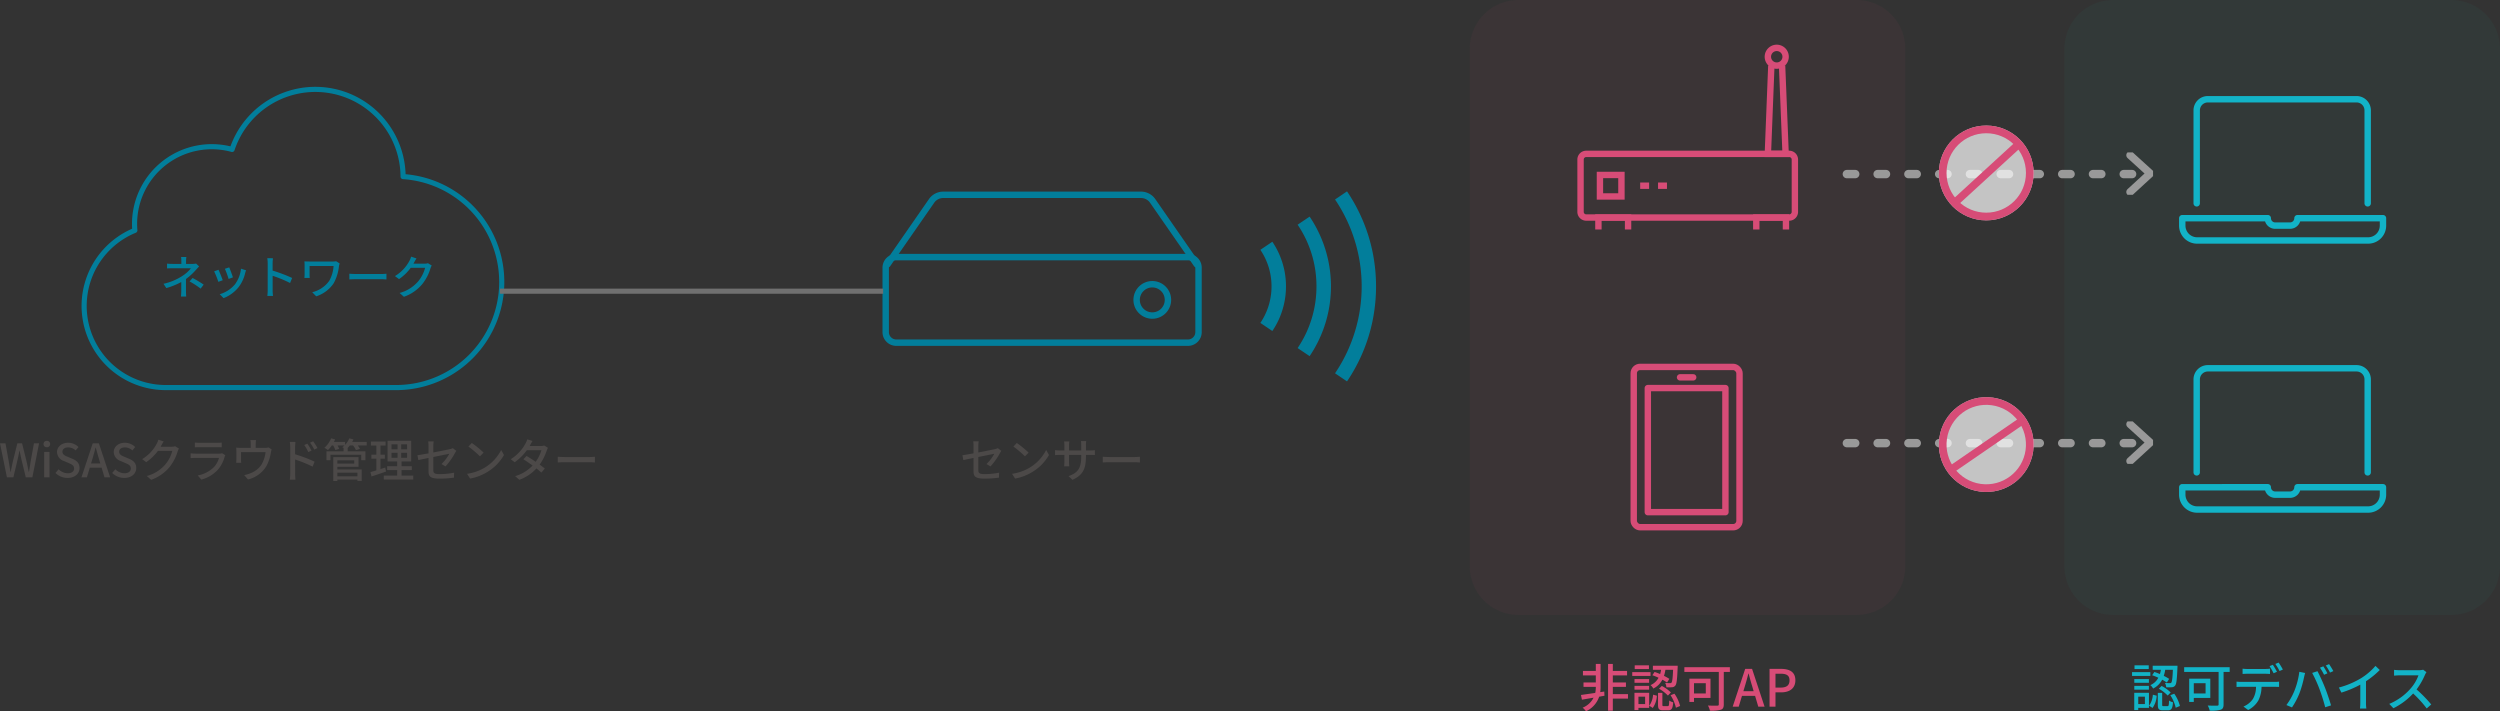 <svg xmlns="http://www.w3.org/2000/svg" xmlns:xlink="http://www.w3.org/1999/xlink" width="975.658" height="277.579" viewBox="0 0 975.658 277.579">
  <rect x="0" y="0" width="975.658" height="277.579" fill="#333333" stroke="none"/>
  <defs>
    <clipPath id="clip-path">
      <rect id="長方形_4214" data-name="長方形 4214" width="123.185" height="16.562" fill="none" stroke="#999" stroke-width="1"/>
    </clipPath>
  </defs>
  <g id="グループ_8632" data-name="グループ 8632" transform="translate(-312.378 -4395.61)">
    <path id="パス_12347" data-name="パス 12347" d="M19,0H151a19,19,0,0,1,19,19V221a19,19,0,0,1-19,19H19A19,19,0,0,1,0,221V19A19,19,0,0,1,19,0Z" transform="translate(885.964 4395.61)" fill="rgba(215,76,119,0.05)"/>
    <path id="パス_12348" data-name="パス 12348" d="M19,0H151a19,19,0,0,1,19,19V221a19,19,0,0,1-19,19H19A19,19,0,0,1,0,221V19A19,19,0,0,1,19,0Z" transform="translate(1118.036 4395.61)" fill="rgba(20,167,157,0.05)"/>
    <path id="パス_10932" data-name="パス 10932" d="M633.982,784.6a41.213,41.213,0,0,0-38.5-41.122,34.246,34.246,0,0,0-66.737-10.6,30.129,30.129,0,0,0-38.064,29.047c0,.857.038,1.705.108,2.544a31.863,31.863,0,0,0,11.363,61.34v.009h91.7V825.8A41.213,41.213,0,0,0,633.982,784.6Z" transform="translate(-125.79 3721.047)" fill="none" stroke="#027e9b" stroke-linejoin="round" stroke-width="2" opacity="0.998"/>
    <g id="グループ_8268" data-name="グループ 8268" transform="translate(1623.846 6153.456) rotate(-180)">
      <g id="グループ_2584" data-name="グループ 2584" transform="translate(809.592 1628.662)">
        <path id="パス_1474" data-name="パス 1474" d="M273.523,287.111a31.1,31.1,0,0,1-4.685-23.7,30.843,30.843,0,0,1,4.685-11.138l4.674,3.161a25.28,25.28,0,0,0-2.348,4.33,24.965,24.965,0,0,0-1.485,4.781,25.7,25.7,0,0,0-.525,5.143,25.974,25.974,0,0,0,.519,5.143,25.32,25.32,0,0,0,3.839,9.123Z" transform="translate(-268.194 -252.269)" fill="#027e9b"/>
      </g>
      <g id="グループ_2585" data-name="グループ 2585" transform="translate(792.058 1618.856)">
        <path id="パス_1475" data-name="パス 1475" d="M273.4,304.985a48.668,48.668,0,0,1,0-54.453l4.68,3.156a42.881,42.881,0,0,0-7.35,24.065,42.746,42.746,0,0,0,7.35,24.076Z" transform="translate(-265.088 -250.532)" fill="#027e9b"/>
      </g>
      <g id="グループ_2586" data-name="グループ 2586" transform="translate(774.445 1609)">
        <path id="パス_1476" data-name="パス 1476" d="M273.3,322.951a66.259,66.259,0,0,1-6.12-11.273,65.341,65.341,0,0,1-3.867-12.448,67.145,67.145,0,0,1,0-26.729,65.191,65.191,0,0,1,3.873-12.448,65.991,65.991,0,0,1,6.114-11.268l4.674,3.167a60.536,60.536,0,0,0,0,67.832Z" transform="translate(-261.968 -248.786)" fill="#027e9b"/>
      </g>
    </g>
    <g id="グループ_8269" data-name="グループ 8269" transform="translate(189.659 2795.708)">
      <g id="グループ_2581" data-name="グループ 2581" transform="translate(738.305 1658.712)">
        <path id="パス_1471" data-name="パス 1471" d="M324.379,297.411H245.155a3.457,3.457,0,0,1-3.455-3.455V273.54a3.459,3.459,0,0,1,3.455-3.458h79.224a3.459,3.459,0,0,1,3.455,3.458v20.416A3.457,3.457,0,0,1,324.379,297.411Zm-79.224-24.84a.969.969,0,0,0-.966.968v20.416a.967.967,0,0,0,.966.966h79.224a.967.967,0,0,0,.966-.966V273.54a.969.969,0,0,0-.966-.968Z" transform="translate(-241.7 -270.082)" fill="#d74c77"/>
      </g>
      <g id="グループ_2582" data-name="グループ 2582" transform="translate(811.405 1617.339)">
        <path id="パス_1472" data-name="パス 1472" d="M275.776,262.883a4.71,4.71,0,1,1,4.71-4.713A4.717,4.717,0,0,1,275.776,262.883Zm0-6.931A2.221,2.221,0,1,0,278,258.171,2.224,2.224,0,0,0,275.776,255.952Z" transform="translate(-271.064 -253.463)" fill="#d74c77"/>
      </g>
      <g id="グループ_2583" data-name="グループ 2583" transform="translate(811.355 1625.464)">
        <path id="パス_1473" data-name="パス 1473" d="M280.566,292.464h-9.523l1.408-35.735,2.489.1-1.305,33.148h4.339l-1.33-33.145,2.489-.1Z" transform="translate(-271.044 -256.727)" fill="#d74c77"/>
      </g>
      <g id="グループ_2588" data-name="グループ 2588" transform="translate(745.871 1666.936)">
        <path id="パス_1477" data-name="パス 1477" d="M255.62,284.267H244.739V273.386H255.62Zm-8.392-2.489h5.9v-5.9h-5.9Z" transform="translate(-244.739 -273.386)" fill="#d74c77"/>
      </g>
      <g id="グループ_2589" data-name="グループ 2589" transform="translate(762.821 1671.132)">
        <rect id="長方形_707" data-name="長方形 707" width="3.486" height="2.489" fill="#d74c77"/>
      </g>
      <g id="グループ_2590" data-name="グループ 2590" transform="translate(769.791 1671.132)">
        <rect id="長方形_708" data-name="長方形 708" width="3.486" height="2.489" fill="#d74c77"/>
      </g>
      <g id="グループ_2591" data-name="グループ 2591" transform="translate(745.276 1683.552)">
        <path id="パス_1478" data-name="パス 1478" d="M258.566,285.973h-2.489V282.55h-9.087v3.423H244.5V280.06h14.066Z" transform="translate(-244.5 -280.06)" fill="#d74c77"/>
      </g>
      <g id="グループ_2592" data-name="グループ 2592" transform="translate(806.889 1683.552)">
        <path id="パス_1479" data-name="パス 1479" d="M283.316,285.973h-2.489V282.55h-9.087v3.423H269.25V280.06h14.066Z" transform="translate(-269.25 -280.06)" fill="#d74c77"/>
      </g>
    </g>
    <g id="グループ_8270" data-name="グループ 8270" transform="translate(67.036 2666.275)">
      <path id="パス_10781" data-name="パス 10781" d="M347.565,64.19v2.9a5.8,5.8,0,0,1-5.8,5.8H275.039a5.805,5.805,0,0,1-5.806-5.8h0v-2.9H302.6a2.9,2.9,0,0,0,2.9,2.9h5.8a2.9,2.9,0,0,0,2.9-2.9Z" transform="translate(827.767 1750.295)" fill="none" stroke="#12b3c7" stroke-linejoin="round" stroke-width="2.5"/>
      <path id="パス_10782" data-name="パス 10782" d="M274.159,65.406V29.141a4.352,4.352,0,0,1,4.352-4.352h58.023a4.352,4.352,0,0,1,4.352,4.352V65.406" transform="translate(828.475 1743.277)" fill="none" stroke="#12b3c7" stroke-linecap="round" stroke-linejoin="round" stroke-width="2.5"/>
    </g>
    <g id="グループ_8272" data-name="グループ 8272" transform="translate(67.036 2771.275)">
      <path id="パス_10781-2" data-name="パス 10781" d="M347.565,64.19v2.9a5.8,5.8,0,0,1-5.8,5.8H275.039a5.805,5.805,0,0,1-5.806-5.8h0v-2.9H302.6a2.9,2.9,0,0,0,2.9,2.9h5.8a2.9,2.9,0,0,0,2.9-2.9Z" transform="translate(827.767 1750.295)" fill="none" stroke="#12b3c7" stroke-linejoin="round" stroke-width="2.5"/>
      <path id="パス_10782-2" data-name="パス 10782" d="M274.159,65.406V29.141a4.352,4.352,0,0,1,4.352-4.352h58.023a4.352,4.352,0,0,1,4.352,4.352V65.406" transform="translate(828.475 1743.277)" fill="none" stroke="#12b3c7" stroke-linecap="round" stroke-linejoin="round" stroke-width="2.5"/>
    </g>
    <path id="パス_12399" data-name="パス 12399" d="M3.114,0h2.52L7.38-7.362C7.6-8.406,7.812-9.4,8.01-10.4h.072c.18,1.008.378,2,.612,3.042L10.476,0H13.05l2.61-13.266h-2L12.4-6.354c-.216,1.386-.45,2.808-.666,4.248h-.09c-.306-1.44-.594-2.862-.9-4.248l-1.71-6.912H7.182L5.472-6.354c-.306,1.4-.612,2.826-.9,4.248H4.5c-.234-1.422-.468-2.844-.7-4.248L2.556-13.266H.414ZM17.658,0h2.07V-9.9h-2.07Zm1.026-11.754A1.205,1.205,0,0,0,19.98-13a1.2,1.2,0,0,0-1.3-1.224A1.186,1.186,0,0,0,17.406-13,1.191,1.191,0,0,0,18.684-11.754ZM26.784.234c2.9,0,4.662-1.728,4.662-3.852,0-1.944-1.134-2.916-2.7-3.582l-1.818-.774c-1.08-.432-2.142-.864-2.142-2.016,0-1.044.882-1.692,2.232-1.692a4.22,4.22,0,0,1,2.916,1.188l1.1-1.332A5.675,5.675,0,0,0,27.018-13.5c-2.52,0-4.356,1.566-4.356,3.654a3.811,3.811,0,0,0,2.7,3.474L27.2-5.58c1.224.54,2.124.918,2.124,2.124,0,1.116-.9,1.872-2.5,1.872A5.136,5.136,0,0,1,23.292-3.15L22.068-1.71A6.609,6.609,0,0,0,26.784.234Zm9.7-7.434c.432-1.44.846-2.9,1.224-4.41h.09c.4,1.494.792,2.97,1.242,4.41l.522,1.782H35.946ZM32.2,0h2.124L35.46-3.78h4.608L41.184,0H43.4L39.006-13.266H36.594ZM48.924.234c2.9,0,4.662-1.728,4.662-3.852,0-1.944-1.134-2.916-2.7-3.582l-1.818-.774c-1.08-.432-2.142-.864-2.142-2.016,0-1.044.882-1.692,2.232-1.692a4.22,4.22,0,0,1,2.916,1.188l1.1-1.332A5.675,5.675,0,0,0,49.158-13.5c-2.52,0-4.356,1.566-4.356,3.654a3.811,3.811,0,0,0,2.7,3.474l1.836.792c1.224.54,2.124.918,2.124,2.124,0,1.116-.9,1.872-2.5,1.872A5.136,5.136,0,0,1,45.432-3.15L44.208-1.71A6.609,6.609,0,0,0,48.924.234ZM64.3-14l-2.088-.684a7.98,7.98,0,0,1-.666,1.62A15.276,15.276,0,0,1,55.89-7.11l1.584,1.188a18.8,18.8,0,0,0,4.572-4.41h5.616a13.517,13.517,0,0,1-2.736,5.31,14.422,14.422,0,0,1-7.218,4.5L59.382.972a16.22,16.22,0,0,0,7.2-4.986,17.815,17.815,0,0,0,3.168-6.12,6.16,6.16,0,0,1,.5-1.1l-1.476-.9a4.227,4.227,0,0,1-1.35.18h-4.32c.09-.144.18-.306.252-.45C63.558-12.762,63.936-13.464,64.3-14Zm12.15.432v1.854c.5-.036,1.152-.054,1.728-.054h6.984c.612,0,1.332.018,1.782.054v-1.854a17.2,17.2,0,0,1-1.764.09h-7A16.466,16.466,0,0,1,76.446-13.572Zm11.916,4.95-1.278-.792a3.571,3.571,0,0,1-1.152.162H76.716c-.522,0-1.206-.054-1.908-.126v1.872c.684-.054,1.476-.072,1.908-.072h9.162a8.484,8.484,0,0,1-2,3.6,12.11,12.11,0,0,1-6.3,3.24l1.4,1.62a13.3,13.3,0,0,0,6.444-3.834,12.736,12.736,0,0,0,2.646-5.04A3.161,3.161,0,0,1,88.362-8.622Zm11.952-5.922H98.136a8.166,8.166,0,0,1,.126,1.494V-11.5H94.338a17.1,17.1,0,0,1-1.746-.09,13.4,13.4,0,0,1,.072,1.458v3.15c0,.4-.036.918-.072,1.3h1.962a8.262,8.262,0,0,1-.072-1.188V-9.828h9.576A12.489,12.489,0,0,1,102.4-4.86a9.255,9.255,0,0,1-4.536,3.384,11.3,11.3,0,0,1-2.16.594L97.182.828A11.475,11.475,0,0,0,104.4-4.41a16.743,16.743,0,0,0,1.728-5.274,6.766,6.766,0,0,1,.306-1.224l-1.242-.774a3.952,3.952,0,0,1-1.35.18h-3.636V-13.05A12.876,12.876,0,0,1,100.314-14.544Zm20.034,1.4-1.206.522a16.4,16.4,0,0,1,1.584,2.754l1.26-.558A22.191,22.191,0,0,0,120.348-13.14Zm2.268-.936-1.206.558a17.988,17.988,0,0,1,1.656,2.7l1.242-.612A26.728,26.728,0,0,0,122.616-14.076ZM113.67-1.4a19.073,19.073,0,0,1-.144,2.3h2.2c-.072-.648-.126-1.746-.126-2.3,0-.594,0-3.078-.018-5.562a50.3,50.3,0,0,1,6.822,2.79l.792-1.944A58.31,58.31,0,0,0,115.578-9v-2.808c0-.648.09-1.422.144-2.016h-2.214a12.856,12.856,0,0,1,.162,2.016ZM139.9-1.818V-.4h-7.83V-1.818Zm-1.242-4.824v1.278h-6.588V-6.642Zm-6.588,2.52h8.262V-7.884h-9.846V1.44h1.584V.882h7.83V1.4h1.674V-3.078h-9.5Zm11.466-9.684h-5.688a10.527,10.527,0,0,0,.5-1.008l-1.62-.4a7.972,7.972,0,0,1-1.638,2.538v-1.134h-4.374c.18-.324.342-.666.486-.99l-1.566-.414a9.9,9.9,0,0,1-2.61,3.672,10.662,10.662,0,0,1,1.368.918,11.2,11.2,0,0,0,1.494-1.818h.558a11.023,11.023,0,0,1,.846,1.782l1.494-.45a9.771,9.771,0,0,0-.648-1.332h2.718a7.6,7.6,0,0,1-.846.7c.162.072.36.18.576.288h-.09v1.314h-6.678V-6.7h1.566V-8.82H141.39V-6.7h1.638v-3.438H136.1v-1.314h-.036a9.2,9.2,0,0,0,.864-.99H138.2a8.576,8.576,0,0,1,1.134,1.818l1.566-.468a8.748,8.748,0,0,0-.864-1.35h3.492Zm7.236,9.972c-.612.216-1.26.414-1.872.612V-7.29h1.71V-8.838H148.9V-12.42h2v-1.548H145.17v1.548h2.124v3.582H145.35V-7.29h1.944v4.572c-.864.27-1.656.486-2.3.666l.4,1.71c1.62-.522,3.708-1.224,5.67-1.908Zm2.43-5.742h2.358v1.962H153.2Zm0-3.294h2.358v1.944H153.2Zm6.084,1.944h-2.3V-12.87h2.3Zm0,3.312h-2.3V-9.576h2.3Zm-2.16,6.93V-2.826h4V-4.338h-4V-6.192h3.762v-8.1h-9.216v8.1h3.744v1.854h-3.906v1.512h3.906V-.684h-5.22V.846h11.5V-.684Zm10.53-1.674c0,1.926.612,2.862,4.3,2.862A41.788,41.788,0,0,0,177.57.126l.072-1.944a28.525,28.525,0,0,1-5.652.558c-2.07,0-2.466-.4-2.466-1.584V-7.938c2.916-.594,5.832-1.17,6.246-1.26a16.849,16.849,0,0,1-3.06,4.014l1.566.918A25.86,25.86,0,0,0,177.984-9.5c.144-.27.36-.612.5-.828l-1.35-1.062a4.081,4.081,0,0,1-1.1.378c-.774.18-3.654.756-6.516,1.314v-2.5a12.423,12.423,0,0,1,.144-1.836h-2.142a12.253,12.253,0,0,1,.126,1.836V-9.36c-1.854.342-3.492.63-4.32.738l.342,1.89c.738-.162,2.25-.486,3.978-.828ZM184.536-13.41l-1.314,1.4a39.042,39.042,0,0,1,4.5,3.816l1.422-1.458A37.772,37.772,0,0,0,184.536-13.41ZM182.682-1.368,183.888.486A19.846,19.846,0,0,0,190.782-2.2,18.4,18.4,0,0,0,197.1-8.712L196-10.674a17.138,17.138,0,0,1-6.246,6.786A18.7,18.7,0,0,1,182.682-1.368Zm25.56-12.816-2.052-.648a8.432,8.432,0,0,1-.684,1.62,16.507,16.507,0,0,1-5.76,6.138l1.53,1.188a20.385,20.385,0,0,0,4.752-4.716h5.688a14.753,14.753,0,0,1-2.25,4.536C208.26-6.894,207-7.7,205.92-8.334l-1.242,1.278c1.044.666,2.34,1.548,3.582,2.448a15.3,15.3,0,0,1-6.8,4.14l1.638,1.44a17.146,17.146,0,0,0,6.678-4.446c.738.594,1.422,1.152,1.926,1.62l1.332-1.584c-.558-.45-1.26-.99-2.016-1.53a20.61,20.61,0,0,0,2.754-5.436,9.058,9.058,0,0,1,.486-1.116l-1.458-.9a4.191,4.191,0,0,1-1.35.2h-4.338c.072-.126.126-.234.2-.36C207.5-12.942,207.882-13.644,208.242-14.184Zm9.846,6.156V-5.8c.612-.054,1.692-.09,2.682-.09h9.792c.792,0,1.62.072,2.016.09V-8.028c-.45.036-1.152.108-2.016.108H220.77C219.8-7.92,218.682-7.992,218.088-8.028Z" transform="translate(311.964 4581.896)" fill="#4c4948"/>
    <path id="パス_12400" data-name="パス 12400" d="M5.31-2.358C5.31-.432,5.922.5,9.612.5A41.788,41.788,0,0,0,15.228.126L15.3-1.818a28.524,28.524,0,0,1-5.652.558c-2.07,0-2.466-.4-2.466-1.584V-7.938c2.916-.594,5.832-1.17,6.246-1.26a16.85,16.85,0,0,1-3.06,4.014l1.566.918A25.859,25.859,0,0,0,15.642-9.5c.144-.27.36-.612.5-.828L14.8-11.394a4.08,4.08,0,0,1-1.1.378c-.774.18-3.654.756-6.516,1.314v-2.5a12.422,12.422,0,0,1,.144-1.836H5.184A12.253,12.253,0,0,1,5.31-12.2V-9.36c-1.854.342-3.492.63-4.32.738l.342,1.89c.738-.162,2.25-.486,3.978-.828ZM22.194-13.41l-1.314,1.4a39.042,39.042,0,0,1,4.5,3.816L26.8-9.648A37.772,37.772,0,0,0,22.194-13.41ZM20.34-1.368,21.546.486A19.846,19.846,0,0,0,28.44-2.2a18.4,18.4,0,0,0,6.318-6.516l-1.1-1.962a17.138,17.138,0,0,1-6.246,6.786A18.7,18.7,0,0,1,20.34-1.368ZM49.176-8.136v-.612h1.71c.864,0,1.494.018,1.782.054V-10.6a11.961,11.961,0,0,1-1.8.108H49.176v-2.088a11.737,11.737,0,0,1,.108-1.566H47.25a12.428,12.428,0,0,1,.09,1.566v2.088H42.588v-2.07A9.7,9.7,0,0,1,42.7-14H40.662a9.878,9.878,0,0,1,.108,1.44v2.07H39.006a11.19,11.19,0,0,1-1.872-.144v1.962c.288-.036,1.026-.072,1.872-.072H40.77v2.7c0,.756-.072,1.494-.09,1.746h2a16,16,0,0,1-.09-1.746v-2.7H47.34v.72c0,4.77-1.584,6.318-4.95,7.56L43.92.972C48.132-.918,49.176-3.492,49.176-8.136Zm6.57.108V-5.8c.612-.054,1.692-.09,2.682-.09H68.22c.792,0,1.62.072,2.016.09V-8.028c-.45.036-1.152.108-2.016.108H58.428C57.456-7.92,56.34-7.992,55.746-8.028Z" transform="translate(687 4581.896)" fill="#4c4948"/>
    <path id="パス_12401" data-name="パス 12401" d="M10.134-14.544H8.082a10.934,10.934,0,0,1,.108,1.62v1.062H4.842c-.612,0-1.62-.036-2.232-.108V-10.1c.558-.036,1.62-.072,2.268-.072h7.056A13.507,13.507,0,0,1,8.55-7.146,22.061,22.061,0,0,1,1.224-4.1l1.1,1.674A29.155,29.155,0,0,0,8.154-4.788v3.546A18.739,18.739,0,0,1,8.028.882H10.08c-.036-.558-.09-1.458-.09-2.124V-5.958a24.211,24.211,0,0,0,3.96-3.654c.324-.36.792-.864,1.17-1.26l-1.188-1.134a5.32,5.32,0,0,1-1.278.144H10.026v-1.062A14.368,14.368,0,0,1,10.134-14.544Zm5.58,12.33L16.9-3.78a43.035,43.035,0,0,0-4.338-2.592l-1.17,1.35A30.986,30.986,0,0,1,15.714-2.214Zm11.16-8.3-1.692.558a32.919,32.919,0,0,1,1.44,3.96l1.692-.612C28.08-7.4,27.2-9.756,26.874-10.512Zm6.57,1.152-1.98-.63A12.493,12.493,0,0,1,29.07-3.834a12.266,12.266,0,0,1-5.9,3.8l1.494,1.53a13.949,13.949,0,0,0,5.922-4.356A14.429,14.429,0,0,0,33.1-8.3C33.174-8.586,33.282-8.91,33.444-9.36ZM22.68-9.576l-1.692.612a36.762,36.762,0,0,1,1.638,4.1l1.71-.63C23.994-6.48,23.094-8.748,22.68-9.576Zm19.206,7.92a18.843,18.843,0,0,1-.144,2.3h2.214a21.09,21.09,0,0,1-.144-2.3V-7.218a47.132,47.132,0,0,1,6.8,2.808l.81-1.962a61.014,61.014,0,0,0-7.614-2.88V-12.06c0-.63.072-1.422.126-2.016H41.724a13.03,13.03,0,0,1,.162,2.016Zm28.1-10.368L68.6-12.906a6.565,6.565,0,0,1-1.386.108H58.248c-.792,0-1.53-.018-2.034-.054.036.432.072.9.072,1.332v3.834c0,.4-.036.81-.072,1.3h2.07a12.634,12.634,0,0,1-.054-1.3v-3.348h9.36a13.463,13.463,0,0,1-1.674,5.76A11.371,11.371,0,0,1,59.256-.81l1.566,1.6A12.953,12.953,0,0,0,67.644-4.32,17.575,17.575,0,0,0,69.7-11.034,5.536,5.536,0,0,1,69.984-12.024Zm3.762,4V-5.8c.612-.054,1.692-.09,2.682-.09H86.22c.792,0,1.62.072,2.016.09V-8.028c-.45.036-1.152.108-2.016.108H76.428C75.456-7.92,74.34-7.992,73.746-8.028ZM99.954-14l-2.088-.684a7.98,7.98,0,0,1-.666,1.62A15.276,15.276,0,0,1,91.548-7.11l1.584,1.188a18.8,18.8,0,0,0,4.572-4.41h5.616a13.516,13.516,0,0,1-2.736,5.31,14.422,14.422,0,0,1-7.218,4.5L95.04.972a16.22,16.22,0,0,0,7.2-4.986,17.815,17.815,0,0,0,3.168-6.12,6.16,6.16,0,0,1,.5-1.1l-1.476-.9a4.227,4.227,0,0,1-1.35.18h-4.32c.09-.144.18-.306.252-.45C99.216-12.762,99.594-13.464,99.954-14Z" transform="translate(374.964 4510.464)" fill="#027e9b"/>
    <path id="パス_12407" data-name="パス 12407" d="M-75.5-5.9l-1.58.24a11.563,11.563,0,0,0,.14-1.78v-9.24H-78.8v2.74h-5.02v1.74h5.02v2.76h-4.8v1.72h4.8v.28a10.525,10.525,0,0,1-.22,2.08c-2.14.32-4.14.6-5.58.8l.38,1.84c1.3-.22,2.88-.5,4.54-.78A8.077,8.077,0,0,1-83.94.4a7.9,7.9,0,0,1,1.32,1.4A9.568,9.568,0,0,0-77.5-3.88c.68-.12,1.38-.26,2.08-.38Zm9.26,1.02h-5.92V-7.72h5.12V-9.44h-5.12V-12.2h5.56v-1.74h-5.56v-2.74h-1.86V1.56h1.86v-4.7h5.92Zm9.5-7.38a21.92,21.92,0,0,1,2.42.98A6.4,6.4,0,0,1-57.44-8.4a4.316,4.316,0,0,1,1.08,1.34,8.007,8.007,0,0,0,3.54-3.46A15.434,15.434,0,0,1-51-9.4l.9-1.44a18.8,18.8,0,0,0-2.1-1.18,13.51,13.51,0,0,0,.56-2.36h3c-.14,3.36-.34,4.64-.6,4.98a.647.647,0,0,1-.64.22c-.3,0-1.04,0-1.86-.08a3.953,3.953,0,0,1,.48,1.7,15.767,15.767,0,0,0,2.24-.02,1.619,1.619,0,0,0,1.26-.66c.52-.6.7-2.38.9-7,.02-.22.02-.74.02-.74h-9.68v1.6h3.2a15.368,15.368,0,0,1-.38,1.66,22.442,22.442,0,0,0-2.16-.82ZM-54.12-7a15.725,15.725,0,0,1,3.46,2.68l1.16-1.22a14.26,14.26,0,0,0-3.54-2.54Zm-3.94-9.12h-5.56v1.46h5.56Zm.62,2.64h-7.14V-12h7.14ZM-58-10.76h-5.7v1.44H-58Zm-5.7,4.12H-58V-8.1h-5.7Zm4.14,2.74v2.88h-2.6V-3.9Zm1.58-1.5h-5.74V1.32h1.56V.48h4.18Zm1.4,5.9a8.867,8.867,0,0,0,1.62-4.78l-1.5-.38a8.226,8.226,0,0,1-1.48,4.3Zm4.34-.7c-.5,0-.58-.08-.58-.58v-4.6h-1.7V-.76c0,1.66.38,2.18,2,2.18h1.96c1.32,0,1.78-.64,1.96-3.12a4.185,4.185,0,0,1-1.54-.7c-.06,1.94-.14,2.2-.62,2.2Zm2.6-4.26A14.88,14.88,0,0,1-47.54.42l1.64-.68a14.248,14.248,0,0,0-2.22-4.8Zm13.76-4.7v4h-4.6v-4Zm1.84,5.76v-7.52h-8.24v9.08h1.8V-3.4Zm7.56-12H-44.24v1.86H-30.8V-.94c0,.42-.14.54-.58.56-.48,0-2.14.02-3.66-.06a8.274,8.274,0,0,1,.78,2A13.571,13.571,0,0,0-30,1.2c.84-.28,1.14-.9,1.14-2.1V-13.54h2.38ZM-20.62-8c.48-1.6.94-3.22,1.36-4.9h.1c.44,1.66.88,3.3,1.38,4.9l.58,1.98h-4.02Zm-4.76,8h2.36l1.26-4.2h5.12L-15.4,0h2.46l-4.88-14.74H-20.5ZM-11,0h2.32V-5.58h2.22c3.2,0,5.54-1.48,5.54-4.7,0-3.32-2.34-4.46-5.62-4.46H-11Zm2.32-7.44v-5.42h1.92c2.34,0,3.56.64,3.56,2.58S-4.32-7.44-6.68-7.44Z" transform="translate(1013.964 4671.39)" fill="#d74c77"/>
    <path id="パス_12408" data-name="パス 12408" d="M-110.76-12.26a21.92,21.92,0,0,1,2.42.98,6.4,6.4,0,0,1-3.12,2.88,4.316,4.316,0,0,1,1.08,1.34,8.007,8.007,0,0,0,3.54-3.46,15.434,15.434,0,0,1,1.82,1.12l.9-1.44a18.8,18.8,0,0,0-2.1-1.18,13.509,13.509,0,0,0,.56-2.36h3c-.14,3.36-.34,4.64-.6,4.98a.647.647,0,0,1-.64.22c-.3,0-1.04,0-1.86-.08a3.953,3.953,0,0,1,.48,1.7,15.767,15.767,0,0,0,2.24-.02,1.619,1.619,0,0,0,1.26-.66c.52-.6.7-2.38.9-7,.02-.22.02-.74.02-.74h-9.68v1.6h3.2a15.367,15.367,0,0,1-.38,1.66,22.442,22.442,0,0,0-2.16-.82ZM-108.14-7a15.725,15.725,0,0,1,3.46,2.68l1.16-1.22a14.26,14.26,0,0,0-3.54-2.54Zm-3.94-9.12h-5.56v1.46h5.56Zm.62,2.64h-7.14V-12h7.14Zm-.56,2.72h-5.7v1.44h5.7Zm-5.7,4.12h5.7V-8.1h-5.7Zm4.14,2.74v2.88h-2.6V-3.9ZM-112-5.4h-5.74V1.32h1.56V.48H-112Zm1.4,5.9a8.867,8.867,0,0,0,1.62-4.78l-1.5-.38a8.226,8.226,0,0,1-1.48,4.3Zm4.34-.7c-.5,0-.58-.08-.58-.58v-4.6h-1.7V-.76c0,1.66.38,2.18,2,2.18h1.96c1.32,0,1.78-.64,1.96-3.12a4.185,4.185,0,0,1-1.54-.7c-.06,1.94-.14,2.2-.62,2.2Zm2.6-4.26a14.88,14.88,0,0,1,2.1,4.88l1.64-.68a14.248,14.248,0,0,0-2.22-4.8Zm13.76-4.7v4h-4.6v-4Zm1.84,5.76v-7.52H-96.3v9.08h1.8V-3.4Zm7.56-12H-98.26v1.86h13.44V-.94c0,.42-.14.54-.58.56-.48,0-2.14.02-3.66-.06a8.274,8.274,0,0,1,.78,2,13.571,13.571,0,0,0,4.26-.36c.84-.28,1.14-.9,1.14-2.1V-13.54h2.38Zm5.04.58v2.06c.54-.04,1.28-.08,1.96-.08h6.74c.64,0,1.36.04,2,.08v-2.06a16.772,16.772,0,0,1-2,.12h-6.76A15.081,15.081,0,0,1-75.46-14.82Zm-2.36,5.06v2.08c.56-.04,1.22-.06,1.82-.06h5.78a9.244,9.244,0,0,1-1.2,4.72,8.329,8.329,0,0,1-3.7,2.98l1.84,1.36A9.78,9.78,0,0,0-69.3-2.42a12.276,12.276,0,0,0,1.24-5.32h5.16c.52,0,1.2.02,1.68.04V-9.76a12.759,12.759,0,0,1-1.68.1H-76A17.525,17.525,0,0,1-77.82-9.76Zm14.16-6.58-1.28.54a23.872,23.872,0,0,1,1.58,2.76l1.32-.56A28.983,28.983,0,0,0-63.66-16.34Zm2.26-.86-1.28.54a20.073,20.073,0,0,1,1.64,2.76l1.3-.58A25.487,25.487,0,0,0-61.4-17.2Zm17.44,1.46-1.3.54a24.054,24.054,0,0,1,1.6,2.76l1.3-.56A25.092,25.092,0,0,0-43.96-15.74Zm2.26-.86-1.28.54a22.3,22.3,0,0,1,1.64,2.76l1.3-.58C-40.42-14.6-41.18-15.84-41.7-16.6ZM-55.26-6.1a25.639,25.639,0,0,1-3.1,5.48l2.18.92a29.013,29.013,0,0,0,2.94-5.58,42.636,42.636,0,0,0,1.76-6.16c.1-.44.28-1.2.42-1.7l-2.26-.46A30.188,30.188,0,0,1-55.26-6.1Zm9.86-.62A68.227,68.227,0,0,1-43.22.24l2.28-.74c-.54-1.88-1.6-5-2.36-6.92-.8-2.02-2.12-4.92-2.94-6.42l-2.06.68A53.36,53.36,0,0,1-45.4-6.72Zm7.52-.74.98,1.98a40.92,40.92,0,0,0,7.38-3.1v6.96A23.176,23.176,0,0,1-29.64.74h2.48a15.04,15.04,0,0,1-.14-2.36v-8.3a33.738,33.738,0,0,0,5.38-4.38l-1.68-1.6a24.688,24.688,0,0,1-5.56,4.76A33.026,33.026,0,0,1-37.88-7.46Zm34.18-6L-5-14.42a6.066,6.066,0,0,1-1.74.2h-7.42a21.4,21.4,0,0,1-2.18-.14v2.26c.32-.02,1.4-.12,2.18-.12h7.34A16.455,16.455,0,0,1-10-6.94a22.473,22.473,0,0,1-8.22,5.86L-16.6.62A26.255,26.255,0,0,0-8.9-5.14,44.884,44.884,0,0,1-3.6.7L-1.84-.86A53.159,53.159,0,0,0-7.56-6.72a27.374,27.374,0,0,0,3.28-5.7A6.9,6.9,0,0,1-3.7-13.46Z" transform="translate(1263.036 4671.39)" fill="#12b3c7"/>
    <g id="グループ_8267" data-name="グループ 8267" transform="translate(-4199.239 8830.673)">
      <path id="パス_10811" data-name="パス 10811" d="M271.274,296.088l-17.226-24.823a5.548,5.548,0,0,0-4.508-2.3H172.382a5.544,5.544,0,0,0-4.505,2.3l-17.226,24.823" transform="translate(4707.354 -4628)" fill="none" stroke="#027e9b" stroke-linecap="round" stroke-linejoin="round" stroke-width="2.5"/>
      <path id="長方形_4155" data-name="長方形 4155" d="M4.124,0H117.957a4.124,4.124,0,0,1,4.124,4.124V29.273a4.125,4.125,0,0,1-4.125,4.125H4.125A4.125,4.125,0,0,1,0,29.273V4.124A4.124,4.124,0,0,1,4.124,0Z" transform="translate(4857.275 -4334.727)" fill="none" stroke="#027e9b" stroke-miterlimit="10" stroke-width="2.5"/>
      <path id="パス_10812" data-name="パス 10812" d="M195.617,282.916a6.111,6.111,0,1,1-6.111,6.111A6.112,6.112,0,0,1,195.617,282.916Z" transform="translate(4765.697 -4607.053)" fill="none" stroke="#027e9b" stroke-miterlimit="10" stroke-width="2.5"/>
    </g>
    <g id="グループ_8271" data-name="グループ 8271" transform="translate(949.964 4538.805)">
      <rect id="長方形_4206" data-name="長方形 4206" width="41.283" height="62.558" rx="2.476" transform="translate(0 0)" fill="none" stroke="#d74c77" stroke-linecap="round" stroke-linejoin="round" stroke-width="2.5"/>
      <rect id="長方形_4207" data-name="長方形 4207" width="30.284" height="48.415" transform="translate(5.499 8.263)" fill="none" stroke="#d74c77" stroke-linecap="round" stroke-linejoin="round" stroke-width="2.5"/>
      <line id="線_492" data-name="線 492" x2="5.129" transform="translate(18.076 4.07)" fill="none" stroke="#d74c77" stroke-linecap="round" stroke-linejoin="round" stroke-width="2.5"/>
    </g>
    <path id="パス_12423" data-name="パス 12423" d="M0,0H149.567" transform="translate(507.469 4509.25)" fill="none" stroke="#707070" stroke-width="2"/>
    <g id="グループ_8274" data-name="グループ 8274" transform="translate(1029.452 4455.077)">
      <g id="グループ_8273" data-name="グループ 8273" transform="translate(0 0)" clip-path="url(#clip-path)">
        <line id="線_497" data-name="線 497" x1="113.807" transform="translate(1.205 8.473)" fill="none" stroke="#999" stroke-linecap="round" stroke-linejoin="round" stroke-width="3.274" stroke-dasharray="3.274 8.732"/>
        <path id="パス_10933" data-name="パス 10933" d="M155.256,1.5,163.1,8.636l-7.844,7.219" transform="translate(-41.018 -0.396)" fill="none" stroke="#999" stroke-linecap="round" stroke-linejoin="round" stroke-width="3"/>
      </g>
    </g>
    <g id="グループ_8275" data-name="グループ 8275" transform="translate(1029.452 4560.077)">
      <g id="グループ_8273-2" data-name="グループ 8273" transform="translate(0 0)" clip-path="url(#clip-path)">
        <line id="線_497-2" data-name="線 497" x1="113.807" transform="translate(1.205 8.473)" fill="none" stroke="#999" stroke-linecap="round" stroke-linejoin="round" stroke-width="3.274" stroke-dasharray="3.274 8.732"/>
        <path id="パス_10933-2" data-name="パス 10933" d="M155.256,1.5,163.1,8.636l-7.844,7.219" transform="translate(-41.018 -0.396)" fill="none" stroke="#999" stroke-linecap="round" stroke-linejoin="round" stroke-width="3"/>
      </g>
    </g>
    <g id="グループ_8276" data-name="グループ 8276" transform="translate(-13.964 492.61)">
      <g id="楕円形_105" data-name="楕円形 105" transform="translate(1083 3952)" fill="rgba(255,255,255,0.71)" stroke="#d74c77" stroke-width="3">
        <circle cx="18.5" cy="18.5" r="18.5" stroke="none"/>
        <circle cx="18.5" cy="18.5" r="17" fill="none"/>
      </g>
      <line id="線_498" data-name="線 498" x1="26.118" y2="23.941" transform="translate(1088.441 3958.892)" fill="none" stroke="#d74c77" stroke-width="3"/>
    </g>
    <g id="グループ_8277" data-name="グループ 8277" transform="translate(549.343 483.952) rotate(8)">
      <g id="楕円形_105-2" data-name="楕円形 105" transform="translate(1083 3952)" fill="rgba(255,255,255,0.71)" stroke="#d74c77" stroke-width="3">
        <circle cx="18.5" cy="18.5" r="18.5" stroke="none"/>
        <circle cx="18.5" cy="18.5" r="17" fill="none"/>
      </g>
      <line id="線_498-2" data-name="線 498" x1="26.118" y2="23.941" transform="translate(1088.441 3958.892)" fill="none" stroke="#d74c77" stroke-width="3"/>
    </g>
  </g>
</svg>
